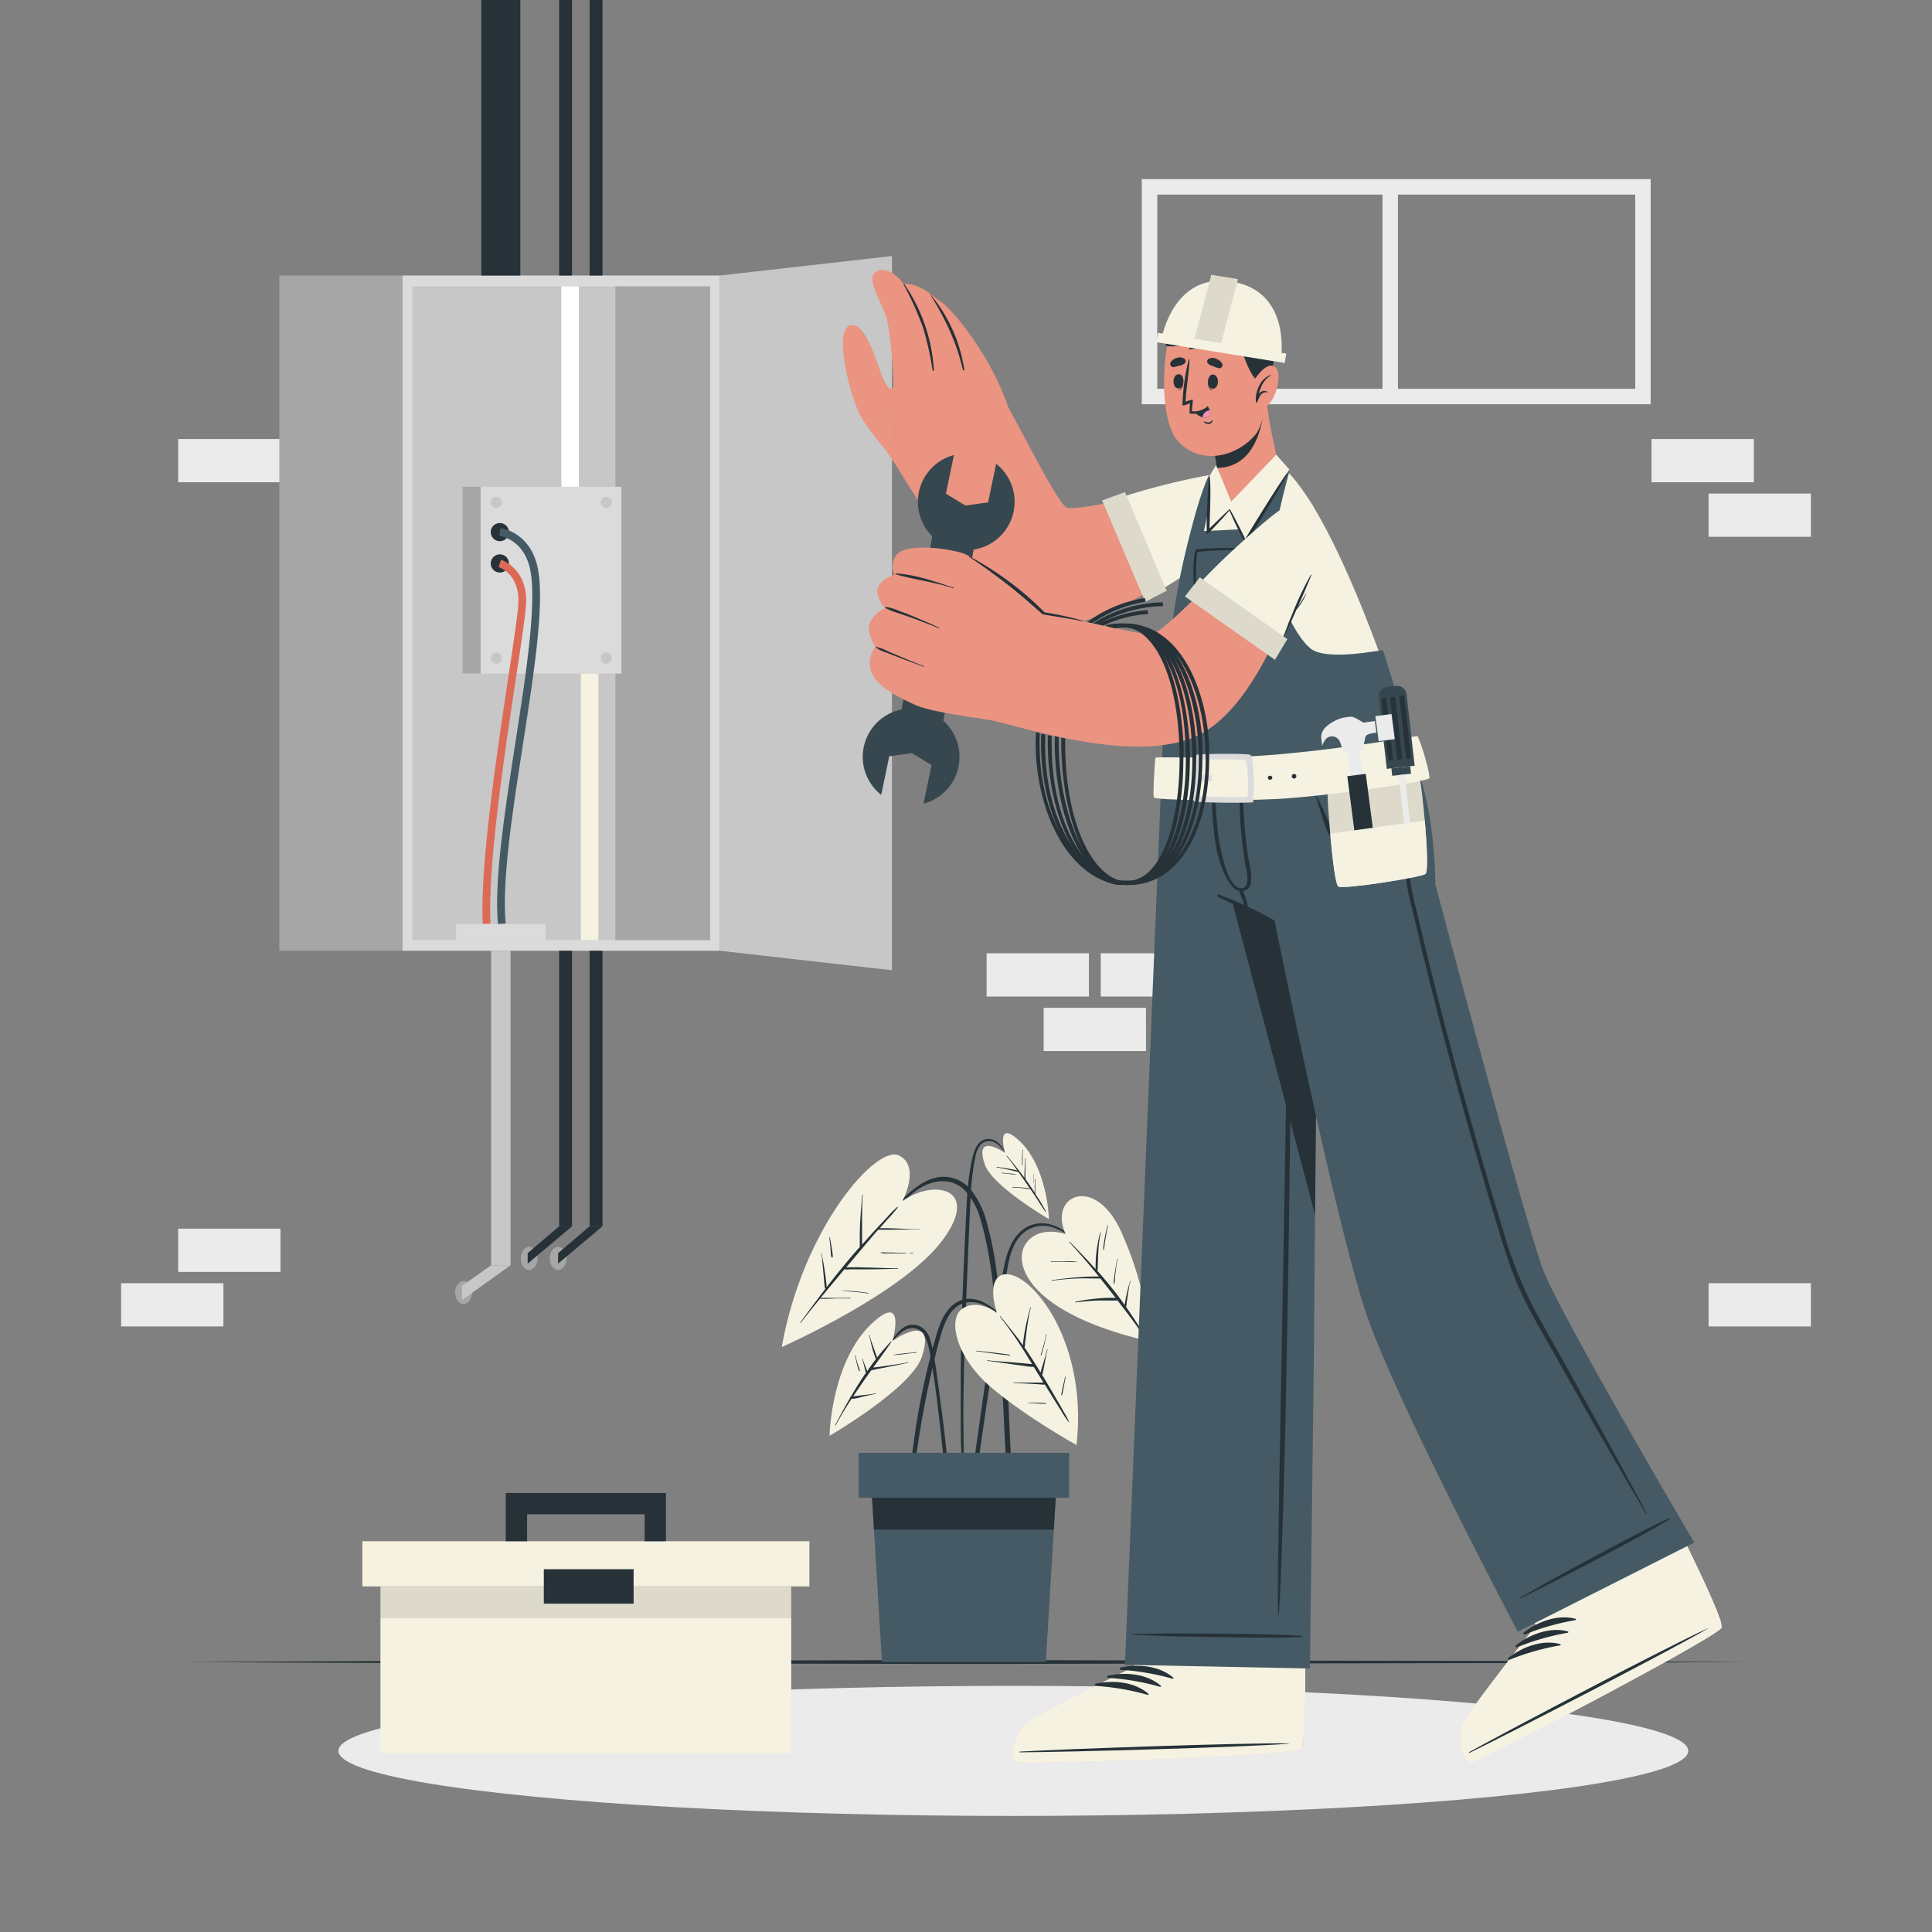 <svg xmlns="http://www.w3.org/2000/svg" viewBox="0 0 500 500"><rect x="0" y="0" width="500" height="500" fill="#808080" stroke="none"/><g id="freepik--background-complete--inject-10"><rect x="46.11" y="317.98" width="26.48" height="11.19" style="fill:#ebebeb"></rect><rect x="31.34" y="332.09" width="26.48" height="11.19" style="fill:#ebebeb"></rect><rect x="284.87" y="246.71" width="26.48" height="11.19" style="fill:#ebebeb"></rect><rect x="270.1" y="260.82" width="26.48" height="11.19" style="fill:#ebebeb"></rect><rect x="442.18" y="332.09" width="26.48" height="11.19" style="fill:#ebebeb"></rect><rect x="427.41" y="113.62" width="26.48" height="11.19" style="fill:#ebebeb"></rect><rect x="442.18" y="127.73" width="26.48" height="11.19" style="fill:#ebebeb"></rect><rect x="255.33" y="246.71" width="26.48" height="11.19" style="fill:#ebebeb"></rect><rect x="46.11" y="113.62" width="26.48" height="11.19" style="fill:#ebebeb"></rect><path d="M427.19,104.62H295.5V46.36H427.19Zm-127.69-4H423.19V50.36H299.5Z" style="fill:#ebebeb"></path><rect x="357.79" y="49.88" width="4" height="51.21" style="fill:#ebebeb"></rect></g><g id="freepik--Shadow--inject-10"><ellipse cx="262.25" cy="453.13" rx="174.67" ry="16.83" style="fill:#ebebeb"></ellipse></g><g id="freepik--Floor--inject-10"><polygon points="46.98 430.13 97.74 429.88 148.49 429.8 250 429.63 351.51 429.8 402.26 429.88 453.01 430.13 402.26 430.37 351.51 430.46 250 430.63 148.49 430.46 97.74 430.37 46.98 430.13" style="fill:#263238"></polygon></g><g id="freepik--fuse-box--inject-10"><rect x="72.29" y="71.3" width="31.86" height="174.76" style="fill:#a6a6a6"></rect><rect x="104.16" y="71.3" width="82.18" height="174.76" style="fill:#dbdbdb"></rect><rect x="106.74" y="74.11" width="77.02" height="169.2" style="fill:#c7c7c7"></rect><rect x="159.26" y="74.11" width="24.5" height="169.2" style="fill:#a6a6a6"></rect><polygon points="230.84 251.1 186.34 246.06 186.34 71.3 230.84 66.26 230.84 251.1" style="fill:#c7c7c7"></polygon><rect x="119.68" y="125.97" width="41.14" height="48.34" style="fill:#dbdbdb"></rect><rect x="119.68" y="125.97" width="4.7" height="48.34" style="fill:#a6a6a6"></rect><path d="M129.89,130a1.44,1.44,0,1,1-1.44-1.43A1.43,1.43,0,0,1,129.89,130Z" style="fill:#c7c7c7"></path><circle cx="128.45" cy="170.31" r="1.44" style="fill:#c7c7c7"></circle><path d="M158.36,130a1.44,1.44,0,1,1-1.44-1.43A1.43,1.43,0,0,1,158.36,130Z" style="fill:#c7c7c7"></path><path d="M158.36,170.31a1.44,1.44,0,1,1-1.44-1.44A1.43,1.43,0,0,1,158.36,170.31Z" style="fill:#c7c7c7"></path><path d="M131.71,137.71a2.35,2.35,0,1,1-2.34-2.35A2.35,2.35,0,0,1,131.71,137.71Z" style="fill:#263238"></path><path d="M131.71,145.82a2.35,2.35,0,1,1-2.34-2.35A2.34,2.34,0,0,1,131.71,145.82Z" style="fill:#263238"></path><path d="M124.94,239.17c-.8-14.76,3.7-44.61,6.68-64.36,1.36-9.06,2.44-16.22,2.54-18.8.3-7.46-4.87-9.17-5.09-9.24l.58-1.91c.07,0,6.87,2.17,6.51,11.23-.11,2.69-1.19,9.9-2.57,19-3,19.68-7.44,49.4-6.65,64Z" style="fill:#dd6a57"></path><path d="M128.89,239.21c-1.08-11.08,1.75-29.28,4.47-46.88,2.92-18.79,5.93-38.22,3.53-46.23-2-6.65-7.41-7.37-7.64-7.4l.22-2c.29,0,6.95.85,9.33,8.81,2.53,8.44-.38,27.22-3.46,47.1-2.71,17.48-5.51,35.55-4.46,46.39Z" style="fill:#455a64"></path><rect x="150.32" y="174.31" width="4.54" height="69" style="fill:#F5F2E2"></rect><rect x="145.27" y="74.11" width="4.54" height="51.86" style="fill:#fff"></rect><rect x="118.04" y="239.12" width="23.14" height="4.19" style="fill:#dbdbdb"></rect><rect x="124.57" width="10.09" height="71.3" style="fill:#263238"></rect><rect x="144.71" width="3.34" height="71.3" transform="translate(292.75 71.3) rotate(180)" style="fill:#263238"></rect><rect x="152.59" width="3.34" height="71.3" transform="translate(308.52 71.3) rotate(180)" style="fill:#263238"></rect><path d="M139.13,325.68c0,1.65-1,3-2.18,3s-2.18-1.34-2.18-3,1-3,2.18-3S139.13,324,139.13,325.68Z" style="fill:#a6a6a6"></path><rect x="144.71" y="246.06" width="3.34" height="71.3" transform="translate(292.75 563.42) rotate(180)" style="fill:#263238"></rect><polygon points="144.71 317.36 148.05 317.36 136.56 327.02 136.56 324.31 144.71 317.36" style="fill:#263238"></polygon><rect x="127.09" y="246.06" width="5.04" height="81.39" style="fill:#c7c7c7"></rect><ellipse cx="119.97" cy="334.51" rx="2.18" ry="2.99" style="fill:#a6a6a6"></ellipse><polygon points="127.09 327.45 132.13 327.45 119.57 336.45 119.57 332.77 127.09 327.45" style="fill:#c7c7c7"></polygon><path d="M146.62,325.68c0,1.65-1,3-2.18,3s-2.18-1.34-2.18-3,1-3,2.18-3S146.62,324,146.62,325.68Z" style="fill:#a6a6a6"></path><rect x="152.59" y="246.06" width="3.34" height="71.3" transform="translate(308.52 563.42) rotate(180)" style="fill:#263238"></rect><polygon points="152.59 317.36 155.93 317.36 144.44 327.02 144.44 324.31 152.59 317.36" style="fill:#263238"></polygon></g><g id="freepik--Plant--inject-10"><path d="M280.43,322.79c-3.39-3.33-7.78-7.35-13-5.91-4.89,1.35-6.76,6.68-7.63,11.12-1.13,5.72-2,11.5-2.91,17.27s-1.78,11.65-2.62,17.48q-.7,4.94-1.4,9.87l-.69,4.94c-.22,1.62-.49,3.23-.58,4.86,0,.52.78.6.9.1.63-2.74.89-5.6,1.29-8.39s.81-5.6,1.22-8.41q1.23-8.34,2.5-16.69t2.59-16.69c.76-4.71,1.11-10.57,5.29-13.68a8.08,8.08,0,0,1,7.82-.74c2.75,1.05,4.94,3,7.1,5C280.4,323,280.5,322.85,280.43,322.79Z" style="fill:#263238"></path><path d="M275.79,319.39s-7-2.5-10.37,2.57.67,18,32.27,25.22a89,89,0,0,0-7.6-28.57C283.31,303.83,271.24,309.43,275.79,319.39Z" style="fill:#F5F2E2"></path><path d="M295.88,345.07a26.13,26.13,0,0,0-1.59-2.57c-.53-.81-1.06-1.62-1.61-2.43-.4-.61-.82-1.21-1.23-1.81,0-.14,0-.3.06-.45s.07-.55.1-.82c.08-.59.17-1.18.26-1.78s.18-1.17.29-1.76a9.65,9.65,0,0,1,.42-1.86c0-.09-.13-.14-.14,0a7.74,7.74,0,0,1-.28,1.05c-.08.26-.15.53-.21.79-.16.6-.3,1.21-.44,1.81s-.23,1.12-.32,1.68c-.05.27-.09.54-.13.81-.56-.81-1.13-1.6-1.73-2.38-1.68-2.21-3.45-4.34-5.29-6.42,0,0,0,0,0,0,.17-3.32.09-6.61.82-9.88,0-.09-.11-.14-.13-.05a34,34,0,0,0-1.18,9.45l-2-2.19q-2.31-2.48-4.71-4.88c-.07-.06-.17,0-.1.1,2.66,2.87,5.19,5.85,7.65,8.89a53.09,53.09,0,0,0-5.78.22c-2.14.15-4.27.43-6.4.72-.09,0-.06.16,0,.14a62.14,62.14,0,0,1,6.39-.57c2.06-.09,4.11,0,6.17,0q2,2.47,3.95,5H287c-1,0-1.92.08-2.88.16a44.08,44.08,0,0,0-5.83.87c-.09,0-.07.16,0,.14,1.94-.21,3.88-.4,5.84-.47.93,0,1.86,0,2.79,0h1.46a1.85,1.85,0,0,0,.79-.08l2.55,3.32q1,1.32,2,2.67c.66.92,1.26,1.92,2,2.78A.07.07,0,0,0,295.88,345.07Z" style="fill:#263238"></path><path d="M278.81,326.57a21.21,21.21,0,0,0-3.38-.17c-1.13,0-2.26,0-3.38.08a.07.07,0,1,0,0,.14c1.15-.09,2.29-.11,3.44-.09s2.21.12,3.32.09C278.84,326.62,278.85,326.57,278.81,326.57Z" style="fill:#263238"></path><path d="M288.73,329.11c.13-1.07.26-2.16.49-3.22a.07.07,0,1,0-.13,0c-.17,1.06-.37,2.12-.53,3.18-.08.53-.15,1.06-.22,1.6a7.64,7.64,0,0,0-.13,1.51.1.1,0,0,0,.19,0,8.41,8.41,0,0,0,.16-1.51C288.61,330.14,288.67,329.63,288.73,329.11Z" style="fill:#263238"></path><path d="M286.65,317.15c-.28,1.06-.55,2.12-.74,3.19-.1.54-.19,1.09-.26,1.63a7.14,7.14,0,0,0-.11,1.6s.07,0,.09,0a9.45,9.45,0,0,0,.25-1.52c.07-.52.15-1.05.24-1.57.19-1.1.39-2.19.66-3.28C286.81,317.11,286.67,317.07,286.65,317.15Z" style="fill:#263238"></path><path d="M245.49,381.26q-.26-3-.57-6-.63-5.91-1.43-11.79c-.52-3.91-1-7.83-1.65-11.73a29.1,29.1,0,0,0-1.21-5.32,5,5,0,0,0-2.95-3.33c-3.72-1.29-6.23,2.57-7.73,5.3,0,.08.08.14.13.07.9-1.3,3.38-4.92,6.2-4.75,1.9.11,3.42,1.45,4.33,6.19,2.27,11.79,4.32,35.72,4.55,37.29.13.83.72.79.72-.1C245.89,385.16,245.67,383.2,245.49,381.26Z" style="fill:#263238"></path><path d="M231,347s3.25-11.48-3.93-5.74c-12,9.56-12.39,30.33-12.39,30.33s21.27-12.35,23.91-20.49C242.48,338.92,231,347,231,347Z" style="fill:#F5F2E2"></path><path d="M235,352.58c-1.67.34-3.36.56-5,.81l-2.39.33c-.54.08-1.08.13-1.63.2,1.59-2.19,3.18-4.36,4.7-6.59.06-.08-.07-.17-.14-.1a49.68,49.68,0,0,0-3.55,4.1c-.31-.89-.63-1.78-.94-2.66-.37-1-.75-2.05-1-3.11a.07.07,0,1,0-.13,0c.29,1,.49,2.12.77,3.18s.59,2,1,3c-.78,1-1.53,2-2.25,3.1-.37-1-.82-2-1.15-3.1,0-.08-.16,0-.13,0,.38,1.17.58,2.38.94,3.55-.49.71-1,1.43-1.44,2.15-.86,1.32-1.67,2.67-2.46,4a.33.33,0,0,0-.19.32c-1.34,2.32-2.62,4.68-3.88,7.06a.07.07,0,0,0,.13.07c1.26-2.35,2.66-4.64,4.12-6.89h0A2.91,2.91,0,0,1,221,362l.74-.15c.55-.12,1.09-.27,1.64-.4,1.08-.27,2.14-.52,3.24-.71.09,0,.05-.16,0-.14-1.29.25-2.58.39-3.88.54-.61.07-1.23.15-1.84.25h-.09c.77-1.16,1.54-2.31,2.33-3.45s1.56-2.23,2.36-3.33c.74-.11,1.47-.3,2.2-.44l2.47-.48c1.65-.33,3.28-.69,4.94-1C235.11,352.71,235.07,352.57,235,352.58Z" style="fill:#263238"></path><path d="M222.2,353.72l-.29-.92a18,18,0,0,1-.48-1.92c0-.09-.16-.05-.14,0,.14.65.29,1.29.44,1.94a13,13,0,0,0,.55,1.91.13.13,0,0,0,.25-.08C222.44,354.36,222.31,354,222.2,353.72Z" style="fill:#263238"></path><path d="M237.15,349.93c-1,.14-1.94.21-2.92.3s-1.95.22-2.92.36c-.06,0-.06.09,0,.09,1-.07,1.95-.14,2.92-.27s2-.27,2.93-.34C237.25,350.06,237.24,349.91,237.15,349.93Z" style="fill:#263238"></path><path d="M261.14,366.73c-.38-8.45-.91-16.89-1.76-25.31-.42-4.19-.9-8.38-1.49-12.55a89.61,89.61,0,0,0-2.42-12.14,23.32,23.32,0,0,0-4-8.57,9.2,9.2,0,0,0-8.17-3.57c-3.7.46-6.68,2.79-9.25,5.32-2.89,2.84-5.54,5.94-8.22,9l-2,2.32c-.06.07,0,.17.1.1,2.62-3,5.34-5.93,8.18-8.72,2.63-2.58,5.34-5.4,9-6.47a9.28,9.28,0,0,1,5.22-.12,8.29,8.29,0,0,1,3.56,2.26,18.69,18.69,0,0,1,4,7.81c2.27,7.77,3.09,15.91,3.93,23.93s1.44,16.32,1.85,24.51.73,16.46,1.52,24.66c.1,1,.23,2,.36,3,.08.68,1.14.68,1.08,0C261.91,383.7,261.52,375.22,261.14,366.73Z" style="fill:#263238"></path><path d="M233.54,310.83s4.83-8.93-.88-11.8-24.78,18.44-30.35,49.59c0,0,30.82-13.64,41.28-27.23S242.19,304.81,233.54,310.83Z" style="fill:#F5F2E2"></path><path d="M238.07,318.09c-3.46,0-6.92-.26-10.38-.24l1.95-2.23a32.28,32.28,0,0,0,2.71-3.14c.05-.07-.06-.18-.13-.12A25,25,0,0,0,229.6,315c-.87.92-1.73,1.84-2.59,2.77q-2,2.16-3.91,4.35c0-.14,0-.28,0-.42,0-.61,0-1.21,0-1.82,0-1.17,0-2.35,0-3.52,0-2.38,0-4.78.18-7.15,0-.1-.13-.09-.14,0-.17,2.39-.41,4.77-.53,7.16-.06,1.17-.09,2.35-.1,3.53,0,.6,0,1.21,0,1.81,0,.33,0,.68,0,1l-.61.67c-2.76,3.16-5.39,6.43-8,9.76a5.07,5.07,0,0,0,0-.56c0-.36-.08-.73-.12-1.1-.09-.79-.2-1.58-.31-2.37s-.23-1.49-.36-2.23-.34-1.67-.41-2.52c0-.1-.16-.08-.13,0a21.28,21.28,0,0,1,.28,2.53c.08.76.15,1.53.22,2.29s.13,1.52.21,2.29c0,.36.07.73.11,1.1,0,.18,0,.36.07.55a.94.94,0,0,0,.15.43l-1.32,1.72c-1.75,2.32-3.46,4.65-5.18,7,0,.07.05.17.1.1,1.63-2.12,3.3-4.2,5-6.26,1.26.05,2.56,0,3.83-.06s2.67,0,4,0c.09,0,.08-.14,0-.14l-4,0c-1.22,0-2.46-.06-3.68,0,1.49-1.81,3-3.61,4.51-5.41l1.65-2a6.69,6.69,0,0,0,1.55,0h1.82c1.14,0,2.28,0,3.42,0,2.35,0,4.7-.11,7.06-.12.09,0,.08-.14,0-.14-2.35,0-4.71-.13-7.06-.19-1.14,0-2.28-.07-3.42-.08l-1.82,0c-.35,0-.71,0-1.06,0l3.89-4.6a.19.19,0,0,0,.07-.08c1.26-1.49,2.52-3,3.8-4.46l.53-.6c3.59.11,7.18-.13,10.77-.06C238.17,318.24,238.16,318.09,238.07,318.09Z" style="fill:#263238"></path><path d="M236.3,324.21h-.84a.07.07,0,0,0,0,.13h.84C236.4,324.36,236.39,324.21,236.3,324.21Z" style="fill:#263238"></path><path d="M234.44,324.22c-1.11,0-2.22,0-3.33-.07l-1.67,0a6.19,6.19,0,0,0-1.55,0s0,.09,0,.1a5.73,5.73,0,0,0,1.55.11l1.66,0h3.33C234.53,324.37,234.53,324.23,234.44,324.22Z" style="fill:#263238"></path><path d="M224.75,334.63a46,46,0,0,0-6.82-.62,0,0,0,0,0,0,.05c2.27.22,4.53.34,6.78.7C224.8,334.78,224.84,334.64,224.75,334.63Z" style="fill:#263238"></path><path d="M215.48,324.71c0-.2,0-.4-.07-.59-.06-.45-.13-.89-.2-1.34-.13-.84-.28-1.69-.44-2.53,0-.08-.15-.06-.14,0,.11.87.2,1.74.28,2.62,0,.43.07.86.11,1.29a3.61,3.61,0,0,0,.18,1.22c.06.13.26.08.29,0A1.54,1.54,0,0,0,215.48,324.71Z" style="fill:#263238"></path><path d="M260.84,299.36c-1.11-2.05-2.51-4.77-5.26-4.59-2.28.14-3.3,2.46-3.79,4.38-1.5,5.93-1.6,12.18-1.9,18.26-.61,12.85-1.17,25.71-1.25,38.57q0,5.34,0,10.7c0,3.63,0,7.29.26,10.92a.27.27,0,0,0,.53,0c0-3.1-.09-6.22-.1-9.33s0-6.07.06-9.1q.15-9.22.49-18.44c.23-6.11.5-12.21.75-18.32q.19-4.58.4-9.15c.13-3,.26-5.92.6-8.86.19-1.64.43-3.29.78-4.91a6.75,6.75,0,0,1,1.42-3.3,3.11,3.11,0,0,1,4-.29,8.63,8.63,0,0,1,2.85,3.55C260.76,299.52,260.88,299.44,260.84,299.36Z" style="fill:#263238"></path><path d="M260.09,298.38s-2.26-8,2.74-4c8.33,6.66,8.63,21.13,8.63,21.13s-14.81-8.6-16.65-14.28C252.07,292.78,260.09,298.38,260.09,298.38Z" style="fill:#F5F2E2"></path><path d="M268.34,309.58c-.13-.22-.28-.44-.42-.66a3.86,3.86,0,0,0,0-.68c0-.34,0-.69,0-1,0-.68,0-1.35.07-2a.07.07,0,1,0-.14,0c0,.66-.06,1.32-.08,2,0,.33,0,.67,0,1,0,.13,0,.28,0,.42-.58-.9-1.17-1.79-1.79-2.67-.18-.26-.37-.5-.55-.76a15.16,15.16,0,0,1-.05-2.61c0-.93,0-1.85.06-2.78a.07.07,0,0,0-.14,0c0,1-.08,1.93-.13,2.9a20.36,20.36,0,0,0-.05,2.07c-1.43-1.95-2.95-3.82-4.49-5.69-.05-.06-.16,0-.11.09,1,1.2,1.87,2.44,2.76,3.69-1.74-.41-3.51-.64-5.29-.9-.09,0-.12.13,0,.14,1.87.28,3.71.75,5.57,1.16h0c.71,1,1.41,2,2.11,3l.84,1.23h-.08l-.58-.08-1.23-.11c-.85-.07-1.71-.11-2.56-.16-.09,0-.09.14,0,.15.84,0,1.68.08,2.52.17l1.32.16.58.07.17,0,1.42,2.1c.84,1.24,1.59,2.56,2.48,3.76.05.07.15,0,.12-.08A39.68,39.68,0,0,0,268.34,309.58Z" style="fill:#263238"></path><path d="M264.66,300.55v-.94a14.28,14.28,0,0,1,.08-2,.07.07,0,1,0-.14,0c0,.65-.07,1.29-.1,1.94,0,.32,0,.65,0,1V301a1.18,1.18,0,0,0,0,.46.06.06,0,0,0,.12,0,1.54,1.54,0,0,0,0-.43Z" style="fill:#263238"></path><path d="M262.83,303.86a15.93,15.93,0,0,0-1.68-.17c-.61-.05-1.22-.11-1.83-.19a.07.07,0,1,0,0,.14c1.17.08,2.33.29,3.5.33C262.88,304,262.89,303.87,262.83,303.86Z" style="fill:#263238"></path><path d="M267.48,303.91c0,.06,0,.23,0,.3V305c0,.19,0,.37,0,.56a1.15,1.15,0,0,0,0,.49,0,0,0,0,0,.06,0,.45.45,0,0,0,0-.23V305c0-.19,0-.37,0-.56v-.26a.8.8,0,0,1,0-.31C267.69,303.77,267.38,303.77,267.48,303.91Z" style="fill:#263238"></path><path d="M261.18,342c-3.11-2.34-5.91-5.7-10.1-5.87-3.46-.13-5.88,2.47-7.27,5.37a30.05,30.05,0,0,0-1.69,4.77q-.94,3.29-1.77,6.6c-1.08,4.34-2,8.73-2.77,13.14-.42,2.46-.81,4.93-1.12,7.4a60.38,60.38,0,0,0-.73,7.58.39.39,0,0,0,.77.09c.42-2.07.6-4.21.91-6.3s.62-4.21,1-6.31q1.06-6.28,2.48-12.52c.89-3.92,1.77-7.9,3-11.72.91-2.73,2.36-5.92,5.32-6.91,4.49-1.49,8.57,2.31,11.86,4.78C261.16,342.17,261.26,342.07,261.18,342Z" style="fill:#263238"></path><path d="M258,339.78s-2.87-8.2,1.28-9.81c6.22-2.41,22.51,15.94,19.32,44,0,0-12.58-6.93-21.87-14.73s-11.68-18-7.58-20.62S258,339.78,258,339.78Z" style="fill:#F5F2E2"></path><path d="M276.68,368a21.39,21.39,0,0,0-1.51-2.83c-.53-1-1.07-1.92-1.63-2.87-1.08-1.85-2.15-3.7-3.26-5.54l-.55-.89c0-.11,0-.22.07-.33l.19-.81c.14-.61.24-1.22.36-1.84.22-1.2.43-2.42.76-3.6,0-.09-.13-.12-.14,0-.26,1.21-.64,2.39-1,3.57-.17.57-.36,1.15-.51,1.74,0,.2-.11.4-.16.6-1.34-2.19-2.7-4.38-4.16-6.49a2.88,2.88,0,0,0,.14-.9c0-.41.09-.82.14-1.23.11-.92.22-1.85.35-2.77.27-1.81.54-3.61,1-5.39,0-.09-.12-.11-.14,0-.45,1.77-.94,3.54-1.27,5.33-.17.88-.32,1.77-.44,2.65-.06.45-.11.9-.15,1.34,0,.13,0,.27-.05.4-.46-.63-.91-1.27-1.38-1.89-1.44-1.89-2.93-3.74-4.43-5.58-.06-.07-.17,0-.12.08A99.94,99.94,0,0,1,265.86,351l1.23,2-.41,0c-.53-.07-1.06-.1-1.59-.15-1.06-.1-2.11-.2-3.17-.28-2.12-.17-4.25-.3-6.37-.52-.09,0-.11.13,0,.14,2.14.24,4.28.58,6.41.89l3.15.42a12.06,12.06,0,0,0,2.43.25l2.5,4.06a3.54,3.54,0,0,0-.56,0h-3c-1.37,0-2.73,0-4.1,0-.09,0-.08.14,0,.14,1.39,0,2.77.09,4.15.16l2,.12,1,.07a2.07,2.07,0,0,0,.86,0l2.13,3.45c.65,1.06,1.31,2.12,2,3.17a25.89,25.89,0,0,0,2.13,3.21C276.6,368.13,276.72,368.08,276.68,368Z" style="fill:#263238"></path><path d="M270.69,345.28a19.25,19.25,0,0,1-.57,2.67c-.23.91-.49,1.81-.79,2.7a.09.09,0,1,0,.17.06c.28-.89.53-1.78.75-2.68s.36-1.83.58-2.73A.07.07,0,1,0,270.69,345.28Z" style="fill:#263238"></path><path d="M261.44,350.77a1.07,1.07,0,0,0-.69-.26l-1.18-.16-2.22-.27c-1.53-.18-3.07-.33-4.6-.52-.09,0-.11.13,0,.14,1.44.17,2.88.39,4.33.58.7.1,1.41.2,2.12.28l1,.11a3.51,3.51,0,0,1,1.17.2C261.44,350.91,261.49,350.82,261.44,350.77Z" style="fill:#263238"></path><path d="M270.66,363.13c-.72-.06-1.45-.09-2.17-.11l-1.1,0-.53,0a3.2,3.2,0,0,1-.69,0c-.1,0-.11.16,0,.14a3.45,3.45,0,0,1,.64,0l.57,0,1.1.06c.72.05,1.45.09,2.18.09C270.75,363.28,270.75,363.14,270.66,363.13Z" style="fill:#263238"></path><path d="M275.1,360l.24-1.23c.15-.81.3-1.62.44-2.43a.07.07,0,0,0-.14,0c-.17.79-.35,1.58-.53,2.37-.09.39-.18.79-.26,1.18,0,.19-.08.37-.11.55a1.65,1.65,0,0,0-.07.58c0,.07.11.12.16,0A3,3,0,0,0,275.1,360Z" style="fill:#263238"></path><polygon points="273.43 384.21 272.73 395.83 270.66 430.13 228.25 430.13 226.18 395.83 225.48 384.21 273.43 384.21" style="fill:#455a64"></polygon><polygon points="273.43 384.21 272.73 395.83 226.18 395.83 225.48 384.21 273.43 384.21" style="fill:#263238"></polygon><rect x="222.23" y="375.99" width="54.44" height="11.63" style="fill:#455a64"></rect></g><g id="freepik--Character--inject-10"><path d="M337.8,385.13s0,44.76,0,44.79c0,8.56-.07,16.07-.49,19.95a.13.13,0,0,1,0,.06,6,6,0,0,1-.62,2.65l-.05.05c-2.54,1.74-70.94,4.08-73.35,3.36s-.55-7.66,2-9.86,28.37-14.82,28.37-14.82l.44-44.75Z" style="fill:#eb9481"></path><path d="M337.79,420.73v9.19c0,8.56-.07,16.07-.49,19.95a.13.13,0,0,1,0,.06,11.33,11.33,0,0,1-.62,2.65l-.05.05c-2.54,1.74-70.94,4.08-73.35,3.36s-.55-7.66,2-9.86,28.37-14.82,28.37-14.82l-.12-9.33Z" style="fill:#fff"></path><path d="M263.27,456c2.42.72,70.81-1.62,73.35-3.36,1-.65,1.22-10.63,1.17-22.71,0-.12,0-.25,0-.37l-44.14,1,0,.75s-25.78,12.61-28.37,14.82S260.85,455.28,263.27,456Z" style="fill:#F5F2E2"></path><path d="M264,453.31c11.52-.67,58.05-2.32,69.49-2.12.09,0,.09.07,0,.08-11.4.92-57.94,2.19-69.48,2.23C263.72,453.5,263.71,453.33,264,453.31Z" style="fill:#263238"></path><path d="M290,431.57c4.51-1,10.08-.49,13.66,2.62.14.12,0,.32-.19.27A64.22,64.22,0,0,0,290,432.14.29.29,0,0,1,290,431.57Z" style="fill:#263238"></path><path d="M286.77,433.66c4.51-1,10.08-.5,13.66,2.62.14.12,0,.31-.18.27a63.78,63.78,0,0,0-13.44-2.32A.29.29,0,0,1,286.77,433.66Z" style="fill:#263238"></path><path d="M283.56,435.74c4.51-1,10.09-.49,13.66,2.62.14.12,0,.32-.18.28a63.15,63.15,0,0,0-13.44-2.32A.3.3,0,0,1,283.56,435.74Z" style="fill:#263238"></path><polygon points="340 352.95 340 353.44 339.01 431.81 291.13 430.85 300.96 191.94 341.4 191.94 340 352.95" style="fill:#455a64"></polygon><path d="M293.13,422.87c7.48-.07,5.33-.15,12.81-.14,3.65,0,27.69.1,31.1.7a.08.08,0,0,1,0,.15c-3.42.53-27.46,0-31.11-.05-7.48-.16-5.33-.2-12.8-.45A.11.11,0,1,1,293.13,422.87Z" style="fill:#263238"></path><path d="M330.88,396.3q.15-10.74.35-21.48.4-21.48.8-43,.78-42.74,1.37-85.47c.25-16.07.24-32.15.65-48.22,0,0,.07,0,.07,0,.26,14.32.1,28.65.08,43s-.09,28.65-.23,43q-.41,42.74-1.34,85.48c-.19,8-.39,16.07-.66,24.1s-.46,16.08-1,24.1a.1.1,0,0,1-.19,0C330.62,410.62,330.79,403.45,330.88,396.3Z" style="fill:#263238"></path><polygon points="341.4 192.43 340.34 314.42 307.92 191.95 341.39 191.95 341.4 192.43" style="fill:#263238"></polygon><path d="M413.58,362.74s23.1,37.54,23.12,37.56c3.75,7.7,6.9,14.51,8.2,18.19a.11.11,0,0,1,0,.06,5.91,5.91,0,0,1,.59,2.65.64.64,0,0,1,0,.07c-1.54,2.67-62.15,34.44-64.64,34.84s-3.81-6.67-2.44-9.78,19.14-25.65,19.14-25.65L374.85,383Z" style="fill:#eb9481"></path><path d="M445.51,421.21a.07.07,0,0,1,0,.06c-1.53,2.67-62.15,34.44-64.64,34.84s-3.81-6.67-2.45-9.78,19.15-25.66,19.15-25.66l-4.05-6.73c9.91-5.28,27.92-14.55,39.1-20.3,2.43,3.95,4.09,6.66,4.09,6.67,3.76,7.69,6.91,14.5,8.21,18.17a.19.19,0,0,1,0,.07A5.78,5.78,0,0,1,445.51,421.21Z" style="fill:#fff"></path><path d="M380.85,456.11c2.49-.4,63.1-32.17,64.64-34.84.6-1-3.51-10.11-8.8-21a3.59,3.59,0,0,0-.17-.34l-39.33,20,.36.66s-17.76,22.54-19.14,25.66S378.36,456.51,380.85,456.11Z" style="fill:#F5F2E2"></path><path d="M380.3,453.4c10.09-5.61,51.3-27.27,61.7-32,.08,0,.11,0,0,.06-9.88,5.78-51.26,27.1-61.64,32.15C380.17,453.67,380.09,453.52,380.3,453.4Z" style="fill:#263238"></path><path d="M394.33,422.52c3.63-2.86,8.87-4.82,13.44-3.56.18.05.11.3,0,.32A63.89,63.89,0,0,0,394.61,423,.29.29,0,0,1,394.33,422.52Z" style="fill:#263238"></path><path d="M392.34,425.79c3.63-2.86,8.87-4.82,13.44-3.56.18,0,.11.3,0,.32a63.71,63.71,0,0,0-13.11,3.74A.29.29,0,0,1,392.34,425.79Z" style="fill:#263238"></path><path d="M390.36,429.06c3.62-2.86,8.87-4.82,13.44-3.56.18.05.11.3-.05.32a63.89,63.89,0,0,0-13.11,3.74A.29.29,0,0,1,390.36,429.06Z" style="fill:#263238"></path><path d="M307.64,191.91v0c.17.83,3,14,5.93,25.22,2.13,8.23,4.33,15.46,5.58,16.21,1.43.84,8.37,3.92,10.7,4.89,0,0,15.62,78,23.86,102.12,7.61,22.31,39.09,81.93,39.09,81.93l45.67-23.07s-35.67-60.51-39.42-71.37c-5.81-16.83-27.6-99-27.6-99s.17-25.73-8.49-37Z" style="fill:#455a64"></path><path d="M393.48,413.42c6.52-3.65,4.6-2.69,11.17-6.27,3.21-1.75,24.34-13.22,27.62-14.32.07,0,.13.09.07.13-2.75,2.11-24.07,13.21-27.32,14.89-6.63,3.45-4.77,2.39-11.44,5.76A.11.11,0,0,1,393.48,413.42Z" style="fill:#263238"></path><path d="M359.75,221.71c-1.25-.32-2.59-.42-3.87-.62-1-.17-2.05-.35-3.07-.57a13.42,13.42,0,0,1-5.43-2.29c-1.77-1.37-2.66-3.46-3.52-5.46-.51-1.19-1-2.38-1.56-3.56l-.78-1.71a20.15,20.15,0,0,1-1-2.05c0-.11-.19,0-.15,0a12.54,12.54,0,0,1,.43,1.48c.18.58.34,1.15.52,1.72.32,1,.62,2.05,1,3.07a24.67,24.67,0,0,0,2.18,5.38c1.88,3,5.25,4.21,8.62,4.63,1,.13,1.94.19,2.92.25a20.56,20.56,0,0,0,3.68,0A.17.17,0,0,0,359.75,221.71Z" style="fill:#263238"></path><path d="M315.47,231.54a91.19,91.19,0,0,1,14.31,6.67c.18.1.06.38-.13.29-4.82-2.07-9.74-4.05-14.44-6.38A.32.32,0,0,1,315.47,231.54Z" style="fill:#263238"></path><path d="M314,198.51c0-.16.3-.2.3,0a161.29,161.29,0,0,0,.81,16.11c.22,2.48,2.22,16.21,6.53,15.21.72-.17,1.09-.88,1.2-2a17.34,17.34,0,0,0-.57-4.21c-.48-2.88-.86-5.76-1.11-8.66a78.7,78.7,0,0,1,.18-16.24.14.14,0,0,1,.27,0,149.9,149.9,0,0,0,1.31,22.41c.54,3.57,2.34,9-1.39,9.5s-6.27-8.45-6.73-10.91A81.73,81.73,0,0,1,314,198.51Z" style="fill:#263238"></path><path d="M321.54,230.18a22.11,22.11,0,0,1,1,2.84,6.52,6.52,0,0,1,.41,2.34.17.17,0,0,1-.3.07,8,8,0,0,1-1-2.28c-.33-.88-.68-1.75-1-2.64A.48.48,0,0,1,321.54,230.18Z" style="fill:#263238"></path><path d="M426.15,391.67c-6.5-12.24-13.2-24.37-19.93-36.48-3.32-6-6.78-11.88-9.94-17.93a108.73,108.73,0,0,1-7.23-18.7q-6-19.6-11.42-39.4T367.5,239.4c-.8-3.32-1.67-6.65-2.31-10a30.93,30.93,0,0,1,0-10.25,32.87,32.87,0,0,0,.07-9.55,62.26,62.26,0,0,0-2.23-9.32c-.5-1.61-1.05-3.21-1.6-4.8a.15.15,0,0,0-.28.09c2,6.44,4,12.95,3.56,19.78-.21,3.28-1.08,6.5-1,9.8a46.92,46.92,0,0,0,1.66,9.68q4.65,20.09,10,40t11.31,39.64c1.94,6.39,3.75,12.89,6.5,19s6.24,11.89,9.53,17.73c6.78,12.07,13.62,24.11,20.62,36.06.88,1.51,1.78,3,2.67,4.53C426.06,391.86,426.2,391.77,426.15,391.67Z" style="fill:#263238"></path><path d="M327.87,130.33C321.45,136.6,289.56,163,271.23,162c-17.16-1-36.31-37.84-41.59-44.91-2.32-3.11,23.61-21.62,26.74-18.91s16.84,32.28,19.79,33.22,27-4.68,41.57-8.32C330.92,119.75,336.7,121.69,327.87,130.33Z" style="fill:#eb9481"></path><path d="M288.5,129.26l10.6,24.18s20.63-12.09,28.41-20.67,7.26-13-8.57-10.8A175.05,175.05,0,0,0,288.5,129.26Z" style="fill:#F5F2E2"></path><polygon points="285.23 129.52 291.13 127.36 301.94 152.88 296.39 155.74 285.23 129.52" style="fill:#F5F2E2"></polygon><polygon points="285.23 129.52 291.13 127.36 301.94 152.88 296.39 155.74 285.23 129.52" style="opacity:0.1"></polygon><path d="M262.75,112c-3.42-16.9-15.91-31.4-18.54-33.38-2.24-1.69-3.41-2.54-3.41-2.54-4-3.12-6.91-2.59-6.91-2.59s-3.51-4.95-6.86-3.32c-3.76,1.81,1.92,8.41,2.82,14,2.07,12.69,1.46,31.3,1.69,35Z" style="fill:#eb9481"></path><path d="M241.36,95.89a81.21,81.21,0,0,0-2.44-11,83.12,83.12,0,0,0-5.07-11.27.1.1,0,0,1,.18-.1,43.88,43.88,0,0,1,7.66,22.33A.17.17,0,0,1,241.36,95.89Z" style="fill:#263238"></path><path d="M249.2,95.76c-.86-3.59-2.42-9.88-8.51-19.62,0,0,0-.07.06,0a39.36,39.36,0,0,1,8.81,19.56C249.59,95.89,249.26,96,249.2,95.76Z" style="fill:#263238"></path><path d="M231.37,99.56c-.38,1.76-1.31,1.57-2.7-1.31s-4.47-15.47-8.77-14,.29,19.14,3,23.76,8.66,11.15,8.66,11.15C231.34,115.51,231.68,106.68,231.37,99.56Z" style="fill:#eb9481"></path><path d="M301,202.59c1.13,1.12,65.18-2.24,65.52-2.68.9-1.22-19.58-68.36-35.77-80-3.48-2.5-13.65-.18-16,2.23-1.51,1.51-4.57,11.14-6.71,19C303.71,157,300.05,201.61,301,202.59Z" style="fill:#F5F2E2"></path><path d="M300.75,203.14s-.37-32.8,5.7-58.74c4.36-18.6,6.55-21.53,6.55-21.53l1.72-.72-3.13,15.28,13-.62s5.52-16.33,6.37-16.73c.54-.25,2.73,1.93,2.73,1.93s-5,17.32-4.32,24.39,5.65,18.12,9.81,21.45,18.35.32,18.68.4,10,33.26,10.16,33.71S300.75,203.14,300.75,203.14Z" style="fill:#455a64"></path><path d="M309.29,153.66A22,22,0,0,0,317.1,157c1.54.11,8.68-2.31,9.73-2.95.53-.32-.22-11.14-.47-11.81s-16.39-.49-16.83,0C308.55,143.54,308.78,153.22,309.29,153.66Zm.62-10.72c.52-.47,14.86-.95,16-.14.16,2.24.52,10.54.29,10.82s-7.67,2.9-9,2.73c-2-.24-6.59-2.47-7.37-3C309.27,152.89,309.55,143.27,309.91,142.94Z" style="fill:#263238"></path><path d="M367.5,202.12c.38.37,2.82,23.17,1.37,24.08s-21.06,4-22.48,3.24-2.94-23.55-2.81-23.85S366.8,201.42,367.5,202.12Z" style="fill:#F5F2E2"></path><path d="M344.26,215.75c.55,6.31,1.35,13.29,2.13,13.7,1.43.75,21-2.34,22.48-3.25.8-.5.42-7.51-.14-13.84a99.05,99.05,0,0,0-1.23-10.24c-.7-.71-23.79,3.18-23.92,3.47C343.52,205.73,343.81,210.5,344.26,215.75Z" style="opacity:0.1"></path><path d="M369.92,201.42c.33-.3-1.83-8.81-3.12-10.95,0,0-21.06,3.69-39,5-13.42,1-28.72.27-28.8.65s-.69,9.5-.38,10.25,20.63,1,32.19.39S368.82,202.44,369.92,201.42Z" style="fill:#F5F2E2"></path><path d="M309,207.41c.42.31,15,.5,15.29.18s.4-11.59-.74-12.25c-.68-.39-13.55-.29-14.37.08S308.6,207.09,309,207.41Zm1.57-10.64c.67-.29,11.11-.35,11.66-.05.92.51.83,9.22.61,9.46s-12.06.09-12.4-.16S309.94,197.06,310.6,196.77Z" style="fill:#dbdbdb"></path><rect x="309.54" y="200.62" width="4.09" height="1.56" transform="translate(622.37 404.01) rotate(-179.78)" style="fill:#dbdbdb"></rect><path d="M328.1,201.28a.6.6,0,0,0,1.19,0,.6.6,0,0,0-1.19,0Z" style="fill:#263238"></path><path d="M334.31,200.87a.59.59,0,0,0,.57.62.6.6,0,0,0,.62-.58.59.59,0,0,0-.58-.61A.59.59,0,0,0,334.31,200.87Z" style="fill:#263238"></path><path d="M357.71,177.56H365a0,0,0,0,1,0,0v18.57a2.5,2.5,0,0,1-2.5,2.5h-2.26a2.5,2.5,0,0,1-2.5-2.5V177.56a0,0,0,0,1,0,0Z" transform="translate(741.53 334.41) rotate(173.55)" style="fill:#37474f"></path><rect x="360.19" y="198.56" width="4.9" height="1.94" transform="translate(745.39 357.07) rotate(173.55)" style="fill:#37474f"></rect><rect x="363.14" y="200.43" width="1.55" height="20.9" transform="translate(749.22 379.56) rotate(173.55)" style="fill:#ebebeb"></rect><path d="M363.74,223.26s1.31,3.09,1.41,3.08l.51-.06h0l.51-.06c.11,0,.69-3.31.69-3.31l-1-1.73-1.53.17Z" style="fill:#ebebeb"></path><rect x="363.04" y="180.03" width="1.27" height="16.28" transform="translate(746.18 334.31) rotate(173.55)" style="fill:#263238"></rect><rect x="360.7" y="180.3" width="1.27" height="16.28" transform="translate(741.55 335.1) rotate(173.55)" style="fill:#263238"></rect><rect x="358.36" y="180.56" width="1.27" height="16.28" transform="translate(736.9 335.92) rotate(173.56)" style="fill:#263238"></rect><rect x="355.96" y="184.37" width="4.2" height="6.55" transform="matrix(-0.99, 0.13, -0.13, -0.99, 737.33, 327.53)" style="fill:#ebebeb"></rect><path d="M355.81,186.6,353,187c-.43.05-2.34-1.67-3.66-1.5l-1.45.19c-1.25.16-6.37,2.13-5.94,5.4l.25,1.94s.5-1.81,1.65-2.29a2.24,2.24,0,0,1,2.9,1.17,21.83,21.83,0,0,1,.9,2.87l5.16-.68a20.13,20.13,0,0,1,.59-3.47c.36-.88,2.8-1,2.8-1Z" style="fill:#ebebeb"></path><rect x="349.39" y="194.36" width="3.23" height="11.68" transform="translate(724.92 353.44) rotate(172.59)" style="fill:#ebebeb"></rect><rect x="350.33" y="200.47" width="4.82" height="25.99" transform="translate(730.07 379.65) rotate(172.59)" style="fill:#263238"></rect><path d="M344.26,215.75c.55,6.31,1.35,13.29,2.13,13.7,1.43.75,21-2.34,22.48-3.25.8-.5.42-7.51-.14-13.84Z" style="fill:#F5F2E2"></path><path d="M318.85,131.07c3.88.5,9.78-6,11.86-10.93.14-.35-.71-3.69-1.55-7.79-.5-2.5-1-5.29-1.27-7.87l-15.76,5.63a41.17,41.17,0,0,1,2.6,9.73,4.78,4.78,0,0,1,0,1.07,1.07,1.07,0,0,0,0,.18C314.61,123.14,315.09,130.59,318.85,131.07Z" style="fill:#eb9481"></path><path d="M327.14,104.75C327,108,325.74,119.81,316.4,121a12.42,12.42,0,0,1-1.67.09.56.56,0,0,1,0-.19,6.25,6.25,0,0,0,0-1.06,41.48,41.48,0,0,0-2.61-9.74Z" style="fill:#263238"></path><path d="M326.86,85.94c2.48,5.49,1.58,22.4-2,26.6-5.21,6.1-14.79,7.85-20.24,1.34-5.28-6.3-3.72-28.32.4-32.24C311.06,75.85,323.2,77.82,326.86,85.94Z" style="fill:#eb9481"></path><path d="M325.23,112.33s0,0,0,0" style="fill:none;stroke:#eb9481;stroke-linecap:round;stroke-linejoin:round;stroke-width:0px"></path><path d="M312.75,98.07s.08.06.08.1c-.09,1.14,0,2.46,1,2.89,0,0,0,.07,0,.06C312.58,100.88,312.48,99.13,312.75,98.07Z" style="fill:#263238"></path><path d="M313.82,96.93c1.84-.05,1.81,3.63.1,3.68S312.28,97,313.82,96.93Z" style="fill:#263238"></path><path d="M306.19,98s-.09.06-.09.1c0,1.14-.14,2.45-1.17,2.82,0,0,0,.07,0,.07C306.19,100.86,306.39,99.12,306.19,98Z" style="fill:#263238"></path><path d="M305.18,96.84c-1.83-.15-2,3.52-.31,3.67S306.72,97,305.18,96.84Z" style="fill:#263238"></path><path d="M315.29,95.26a14.17,14.17,0,0,1-1.42-.52,2.43,2.43,0,0,1-1.35-.8.77.77,0,0,1,.13-.94,1.94,1.94,0,0,1,2-.18,2.8,2.8,0,0,1,1.62,1.24A.83.83,0,0,1,315.29,95.26Z" style="fill:#263238"></path><path d="M303.77,95a15,15,0,0,0,1.47-.37,2.41,2.41,0,0,0,1.42-.66.78.78,0,0,0,0-1,1.93,1.93,0,0,0-1.92-.38A2.83,2.83,0,0,0,303,93.69.83.83,0,0,0,303.77,95Z" style="fill:#263238"></path><path d="M313.79,108.68c-.27.27-.55.63-1,.66a3,3,0,0,1-1.23-.3s-.07,0-.05.06a1.55,1.55,0,0,0,1.45.63,1.21,1.21,0,0,0,.9-1C313.92,108.67,313.83,108.64,313.79,108.68Z" style="fill:#263238"></path><path d="M312.63,105.26A3.9,3.9,0,0,1,310,107a4.69,4.69,0,0,1-1.4.05,1.09,1.09,0,0,1-.26,0l-.25,0a.28.28,0,0,1-.23-.26h0a.53.53,0,0,1,0-.12h0v-.1c0-.88.09-2.22.09-2.22-.33.16-2,.88-1.94.42a57.72,57.72,0,0,1,1.62-11.73.1.1,0,0,1,.2,0c-.1,3.66-.85,7.27-1,10.94a7,7,0,0,1,1.84-.54c.12,0-.24,2.58-.2,3a.1.1,0,0,0,0,0,5.38,5.38,0,0,0,4-1.21C312.61,105.09,312.7,105.17,312.63,105.26Z" style="fill:#263238"></path><path d="M309.27,106.77A4.55,4.55,0,0,0,311.2,108a2.06,2.06,0,0,0,1.25,0c.88-.31.84-1.13.62-1.83a4.92,4.92,0,0,0-.49-1A5.88,5.88,0,0,1,309.27,106.77Z" style="fill:#263238"></path><path d="M311.2,108a2.06,2.06,0,0,0,1.25,0c.88-.31.84-1.13.62-1.83A2.13,2.13,0,0,0,311.2,108Z" style="fill:#f291b8"></path><path d="M302.26,88.31s0,0,0-.06l0,.08Z" style="fill:#263238"></path><path d="M326.59,98.72c-3.32,1-6.69-13.33-6.69-13.33a21.85,21.85,0,0,1-5.65,3.55,30.28,30.28,0,0,1-6.59,1.53c-.5,0,4.62-3.9,4.62-3.9s-5.5,3.63-10.25,3c-1.47-.21.91-12.51,11.27-13.5,7-.68,11,4.91,11,4.91s4.76,3.22,5.26,5.59C330.2,89.7,330.1,97.72,326.59,98.72Z" style="fill:#263238"></path><path d="M323.93,99.44s3.16-5.76,5.74-4.68.59,9.14-2.15,10.5a2.91,2.91,0,0,1-4-1.13Z" style="fill:#eb9481"></path><path d="M329,97.05a0,0,0,0,1,0,.08c-1.91,1-2.76,3-3.29,5a1.61,1.61,0,0,1,2.35-.7c.05,0,0,.12,0,.11a1.8,1.8,0,0,0-1.9.84,8.34,8.34,0,0,0-.77,1.69c-.07.19-.41.13-.36-.09v0C324.73,101.39,326.33,97.61,329,97.05Z" style="fill:#263238"></path><path d="M300.65,87.56s2.91-17.14,18.22-14.66,12.66,19.66,12.66,19.66Z" style="fill:#F5F2E2"></path><rect x="299.28" y="88.83" width="33.61" height="2.46" transform="translate(18.47 -49.4) rotate(9.2)" style="fill:#F5F2E2"></rect><polygon points="316.04 88.8 309.13 87.68 313.48 71.12 320.39 72.24 316.04 88.8" style="fill:#F5F2E2"></polygon><polygon points="316.04 88.8 309.13 87.68 313.48 71.12 320.39 72.24 316.04 88.8" style="opacity:0.1"></polygon><path d="M314.72,120.38l3.92,9.44,11.65-12.14,3.39,3.81s-11.31,19.21-11.39,18.35l-4-8.13-5.58,5.75.29-14.29Z" style="fill:#F5F2E2"></path><path d="M312.45,130.39c.12-2.36.19-4.73.42-7.08,0-.09.14-.13.16,0,.5,2.27,0,11.29,0,13.45l0,0c.23-.25,5.17-5.07,5.22-5,.86,1.29,3.8,7.21,4,7.75,1.78-3.05,8.65-14.15,10.77-17a.08.08,0,0,1,.14.08c-1.57,3.22-10.65,18.16-10.79,18.12a90.25,90.25,0,0,1-4.19-8.6c-.83,1-5.81,6.48-5.84,6.13A74.4,74.4,0,0,1,312.45,130.39Z" style="fill:#263238"></path><path d="M248.06,198.44A12.51,12.51,0,0,1,239,208l2.08-10L236,194.91l-5.86.81-2.08,10a12.52,12.52,0,1,1,20-7.32Z" style="fill:#37474f"></path><path d="M237.81,127.32a12.53,12.53,0,0,1,9.07-9.56l-2.08,10,5.06,3.07,5.86-.81,2.08-10a12.52,12.52,0,1,1-20,7.31Z" style="fill:#37474f"></path><rect x="237.2" y="134.06" width="11.15" height="56.28" transform="translate(31.9 -39.74) rotate(10.01)" style="fill:#37474f"></rect><path d="M338.69,142.33c-2.81,8.52-12.3,40.35-28.94,48.11-15.58,7.26-43.62-1.77-52.26-3.84-3.77-.91.76-26.29,4.4-28.25s33.19,6.37,36.23,5.79,17.85-15.82,27.87-27C335.45,126.61,343.93,126.4,338.69,142.33Z" style="fill:#eb9481"></path><path d="M306.23,191.76c-.43-7.84-1.93-15.38-4.46-21a23.07,23.07,0,0,0-3.22-5.34,11.74,11.74,0,0,0-1.16-1.27c-.14-.13-.29-.27-.44-.39a5.86,5.86,0,0,0-.63-.51,9,9,0,0,0-3.8-1.75,5.58,5.58,0,0,0-.59-.09l-.49,0h-.66a1.58,1.58,0,0,0-.31,0,.82.82,0,0,0-.27,0,10.7,10.7,0,0,0-3.43.76l1.7.37h.09l.08,0,.12,0a9.43,9.43,0,0,1,1.44-.2h0s0,0,0,0h.82l.54,0h0a7.88,7.88,0,0,1,3.78,1.53c4.94,3.52,9.13,13,9.83,28.1.07,1.44.1,2.94.1,4.49,0,8.45-1.23,16.24-3.45,21.93-1.67,4.25-4.68,9.3-9.7,9.61h-.83l-.24,0h-.46a.35.35,0,0,1-.11,0c-7.46-1.22-14.81-14.38-14.81-35.69,0-.4,0-.81,0-1.2l-1-.21c0,.47,0,.94,0,1.41,0,10.6,2.18,21.41,6.12,28.55a24.11,24.11,0,0,0,2.57,3.81s0,0,0,0a15.36,15.36,0,0,0,1.09,1.17c.17.17.35.34.52.49a10.26,10.26,0,0,0,5.43,2.68l.23,0,.31,0h1.17a8.89,8.89,0,0,0,4.71-1.7c.19-.13.37-.27.56-.42a14.6,14.6,0,0,0,1.16-1.09,19.92,19.92,0,0,0,3.53-5.49c.23-.5.45-1,.66-1.55,2.27-5.81,3.52-13.73,3.52-22.3C306.36,194.92,306.32,193.33,306.23,191.76Z" style="fill:#263238"></path><path d="M307.77,191.25c-.54-8-2.32-15.67-5.29-21.24a0,0,0,0,0,0,0,21.47,21.47,0,0,0-3.76-5.18c-.23-.23-.46-.45-.7-.65s-.34-.28-.5-.41a10.7,10.7,0,0,0-5-2.24,5.58,5.58,0,0,0-.59-.09l-.49,0h-.66a1.58,1.58,0,0,0-.31,0,.82.82,0,0,0-.27,0,2.41,2.41,0,0,0-.38,0h-.12a12.54,12.54,0,0,0-3.24.68l.31.06,1.7.37h.09l.08,0a10.43,10.43,0,0,1,1.14-.15h.12a1.51,1.51,0,0,1,.3,0h0s0,0,0,0h.82l.54,0h0A9.48,9.48,0,0,1,296,164a18.22,18.22,0,0,1,5.75,6.75c2.63,4.87,4.53,11.84,5,20.82.09,1.58.14,3.22.14,4.93,0,8.44-1.36,16.22-3.84,21.91-.27.64-.58,1.29-.93,1.94-1.93,3.63-5,7.24-9.52,7.66l-.45,0h-.83l-.24,0H291l-.2,0h-.07a8.67,8.67,0,0,1-1.44-.25.13.13,0,0,1-.08,0c-.28-.08-.55-.16-.82-.26s-.37-.13-.56-.21a16.19,16.19,0,0,1-6.91-6.45,32.14,32.14,0,0,1-2.16-4c-3-6.67-4.78-15.61-4.78-24.54,0-.53,0-1.06,0-1.58l-1-.21c0,.59,0,1.19,0,1.79,0,9.72,2,19.62,5.74,26.7a27.45,27.45,0,0,0,3.17,4.83,15.73,15.73,0,0,0,1.29,1.4,12.7,12.7,0,0,0,6.83,3.73h0l.08,0h.13l.22,0,.23,0,.38,0h1.17a10.56,10.56,0,0,0,5.91-2.14,10,10,0,0,0,1.08-.91,18.09,18.09,0,0,0,3.47-4.48,27.37,27.37,0,0,0,1.35-2.71c2.53-5.81,3.92-13.74,3.92-22.31C308,194.75,307.89,193,307.77,191.25Z" style="fill:#263238"></path><path d="M309.42,190.59c-.66-7.84-2.62-15.3-5.84-20.73a21.68,21.68,0,0,0-3.91-4.92,14.41,14.41,0,0,0-1.12-.95,12.31,12.31,0,0,0-6.62-2.58l-.37,0h-.78a1.58,1.58,0,0,0-.31,0,.82.82,0,0,0-.27,0,2.41,2.41,0,0,0-.38,0h-.12l-.89.08h-.14a14.12,14.12,0,0,0-2.44.53l.23.05.31.06,1.7.37h.09l.51-.08.51,0h.32a1.51,1.51,0,0,1,.3,0h0s0,0,0,0h.82a3.25,3.25,0,0,1,.54,0h0a11.13,11.13,0,0,1,5.09,1.71h0a14.25,14.25,0,0,1,1.8,1.32,20.11,20.11,0,0,1,3.92,4.56,0,0,0,0,1,0,0c3.08,4.79,5.35,11.81,6,21,.13,1.76.2,3.61.2,5.53,0,8.43-1.5,16.21-4.22,21.9a24.84,24.84,0,0,1-1.77,3.12,16.68,16.68,0,0,1-4,4.32,11,11,0,0,1-6,2.17l-.45,0h-.83l-.24,0h-.45l-.16,0-.18,0-.25,0a.86.86,0,0,1-.27,0,8.94,8.94,0,0,1-1.48-.38c-.19-.06-.37-.13-.56-.21a14.84,14.84,0,0,1-4.32-2.62s0,0,0,0a23.47,23.47,0,0,1-4.77-5.66c-3.84-6.16-6.45-15.25-6.45-26.7q0-1,0-2l-1-.23c0,.72,0,1.45,0,2.18,0,9.17,2,18.5,5.63,25.47a28.87,28.87,0,0,0,3.49,5.31,15.86,15.86,0,0,0,9.16,5.81l.19,0,.27,0,.12,0h.13l.22,0,.23,0h.07l.31,0h1.34a12.6,12.6,0,0,0,7.94-3.26s0,0,0,0a19.89,19.89,0,0,0,3.71-4.54.05.05,0,0,0,0,0c.44-.74.87-1.52,1.27-2.36,2.78-5.82,4.32-13.75,4.32-22.33C309.67,194.53,309.59,192.55,309.42,190.59Z" style="fill:#263238"></path><path d="M311,189.78c-.76-7.34-2.78-14.29-6-19.48l-.05-.07a20.81,20.81,0,0,0-6-6.46,14.27,14.27,0,0,0-7.33-2.4h-.87a1.58,1.58,0,0,0-.31,0,.82.82,0,0,0-.27,0,2.41,2.41,0,0,0-.38,0h-.07l-.28,0-.66.07h-.14a17.31,17.31,0,0,0-2.62.49l.18,0,.23.05.31.06,1.7.37h0l.52-.07h.05l.51,0h.32a1.51,1.51,0,0,1,.3,0h0s0,0,0,0h1.34a12.81,12.81,0,0,1,5.33,1.39,8.14,8.14,0,0,1,.77.41,10.33,10.33,0,0,1,1,.63,19.16,19.16,0,0,1,4.87,5.06c3.56,5.21,5.74,12.61,6.5,20.42q.3,3.09.3,6.23c0,8.43-1.63,16.2-4.59,21.88a23,23,0,0,1-1.71,2.81.05.05,0,0,1,0,0,17.23,17.23,0,0,1-4.85,4.77,12.9,12.9,0,0,1-1.72.93,13.15,13.15,0,0,1-4.12,1.07,4.87,4.87,0,0,1-.66,0,3.62,3.62,0,0,1-.47,0h-.36c-.24,0-.47,0-.71,0h-.64l-.18,0-.25,0a.86.86,0,0,1-.27,0l-.21,0-.37-.07a.13.13,0,0,1-.08,0,15.38,15.38,0,0,1-4.61-1.92,18.49,18.49,0,0,1-2.71-2,25.45,25.45,0,0,1-5-6.06c-3.77-6.11-6.26-14.76-6.26-25.47,0-.78,0-1.55,0-2.32l-1-.23q-.06,1.26-.06,2.55c0,8.69,1.94,17.52,5.52,24.36,3.24,6.24,7.87,10.8,13.61,12.09a6.18,6.18,0,0,0,.62.12l.13,0h0l.19,0,.27,0,.12,0h.13l.22,0h.07l.23,0,.65,0h1.22c5.16-.19,9.55-3,12.83-8.08.43-.67.84-1.37,1.23-2.12,3-5.83,4.71-13.76,4.71-22.35A65.51,65.51,0,0,0,311,189.78Z" style="fill:#263238"></path><path d="M312.58,188.85c-1.41-11-5.88-21-13.24-25.29a16,16,0,0,0-7.69-2.19h-.87a1.58,1.58,0,0,0-.31,0,.82.82,0,0,0-.27,0,2.41,2.41,0,0,0-.38,0h-.35l-.66.07h-.14a22.37,22.37,0,0,0-2.76.45l.14,0,.18,0,.23.05.31.06,1.7.37.55-.06h.05l.51,0h.32a1.51,1.51,0,0,1,.3,0h0l.31,0h1.07a14.79,14.79,0,0,1,4.7.88,11,11,0,0,1,1.19.49q.38.16.75.36h0a15.25,15.25,0,0,1,1.4.84,20.25,20.25,0,0,1,5.32,5.29l.05.07c3.52,5,5.74,11.84,6.61,19.12a59.58,59.58,0,0,1,.42,7.09c0,8.42-1.76,16.19-4.95,21.87a23.21,23.21,0,0,1-1.68,2.6,18,18,0,0,1-5.09,4.8s0,0,0,0a13.8,13.8,0,0,1-2.2,1.12,10.13,10.13,0,0,1-1.2.44,14,14,0,0,1-3.56.65,4.87,4.87,0,0,1-.66,0,3.62,3.62,0,0,1-.47,0h-.36c-.24,0-.47,0-.71,0l-.3,0h-.09l-.21,0h-.22l-.25,0a1.28,1.28,0,0,1-.27,0l-.21,0-.37-.07a.13.13,0,0,1-.08,0,16.48,16.48,0,0,1-4.09-1.43,18.16,18.16,0,0,1-1.94-1.11,20.41,20.41,0,0,1-2.79-2.15,28,28,0,0,1-5.23-6.42c-3.66-6-6.05-14.29-6.05-24.36,0-.9,0-1.8.07-2.68l-1-.24c0,1-.08,1.94-.08,2.92,0,16.64,7.65,33.8,20.66,36.45a6.18,6.18,0,0,0,.62.12l.13,0h0l.19,0,.27,0h0l.08,0h.13l.29,0,1,.07h1.07c6.39-.12,11.7-3.65,15.38-10.19,3.28-5.83,5.08-13.77,5.08-22.36A59.12,59.12,0,0,0,312.58,188.85Z" style="fill:#263238"></path><path d="M301,156.86a35.12,35.12,0,0,0-14.62,3.54l-.08,0q-1.06.54-2.07,1.17l-.23,0-1.08-.24a34.39,34.39,0,0,1,18-5.45Z" style="fill:#263238"></path><path d="M297.1,158.91a30.94,30.94,0,0,0-11.54,3l-1.32-.29-.23,0c.73-.4,1.5-.77,2.3-1.12l.08,0A32.89,32.89,0,0,1,297,157.91Z" style="fill:#263238"></path><path d="M296.49,155.74a32.74,32.74,0,0,0-13.78,5.52L281.4,161a33.6,33.6,0,0,1,14.93-6.22Z" style="fill:#263238"></path><path d="M232.21,143.39a4.75,4.75,0,0,0-.69,5.37,7,7,0,0,0-4,2.65c-1.61,2.41,1.46,6,1.46,6a8.7,8.7,0,0,0-3.75,3.47c-1.31,2.46,1.27,6.51,1.27,6.51a7.63,7.63,0,0,0-1.38,5.13c.65,4.84,7.45,7.91,11.74,9.91s18.37,3.64,21,4.23L271,159.16s-16.72-14.44-22.11-16.08C244.31,141.71,234.8,140.74,232.21,143.39Z" style="fill:#eb9481"></path><path d="M231.92,148.41c5.18.3,10,2.12,14.88,3.66a.09.09,0,0,1-.06.17c-4.85-1.59-10-2.2-14.86-3.59A.12.12,0,0,1,231.92,148.41Z" style="fill:#263238"></path><path d="M229.26,157.08a13.07,13.07,0,0,1,3.39,1c1.18.43,2.34.89,3.5,1.36,2.32.95,4.62,1.95,6.89,3,.1,0,.06.21,0,.17-2.32-.94-4.65-1.85-7-2.69-1.18-.42-2.36-.84-3.54-1.24a16.18,16.18,0,0,1-3.3-1.3A.18.18,0,0,1,229.26,157.08Z" style="fill:#263238"></path><path d="M226.62,167.41a9.5,9.5,0,0,1,3,1.06c1.05.46,2.1.9,3.15,1.35,2.11.88,4.22,1.77,6.35,2.58.11,0,.06.21,0,.17-2.18-.82-4.36-1.6-6.53-2.43l-3.19-1.25a8.67,8.67,0,0,1-2.79-1.38S226.57,167.41,226.62,167.41Z" style="fill:#263238"></path><path d="M280.25,160.63a85.53,85.53,0,0,0-9.94-2.16,74.7,74.7,0,0,0-9.22-8A80.59,80.59,0,0,0,250.91,144c-.09,0-.16.08-.08.14,3.37,2.21,6.65,4.62,9.85,7.09s6.13,5.11,9.14,7.74c.12.09,8.14,1.28,10.38,1.83C280.29,160.83,280.34,160.66,280.25,160.63Z" style="fill:#263238"></path><path d="M309.18,152.39l22,14.55s6.78-15.59,8.65-27-.93-14.82-13.06-4.41S309.18,152.39,309.18,152.39Z" style="fill:#F5F2E2"></path><polygon points="306.65 154.36 310.52 149.42 333.17 165.39 329.96 170.75 306.65 154.36" style="fill:#F5F2E2"></polygon><polygon points="306.65 154.36 310.52 149.42 333.17 165.39 329.96 170.75 306.65 154.36" style="opacity:0.1"></polygon><path d="M339.39,148.82a.08.08,0,0,0-.14-.07,76.13,76.13,0,0,0-3.89,7.9c-.56,1.33-1.1,2.67-1.62,4s-.95,2.75-1.46,4.11c0,.07.09.12.12,0,.55-1.33,1.19-2.61,1.77-3.92.45-1,.9-2.05,1.36-3.08a15.88,15.88,0,0,0,2.52-4.11s0-.07-.07,0c-.45.7-.86,1.45-1.31,2.16-.27.42-.53.83-.81,1.24l.09-.21Q337.75,152.88,339.39,148.82Z" style="fill:#263238"></path></g><g id="freepik--tool-box--inject-10"><rect x="98.46" y="410.56" width="106.31" height="43.12" style="fill:#F5F2E2"></rect><rect x="93.78" y="398.87" width="115.69" height="11.69" style="fill:#F5F2E2"></rect><rect x="98.46" y="410.56" width="106.32" height="8.23" style="opacity:0.1"></rect><rect x="140.74" y="406.11" width="23.24" height="8.92" style="fill:#263238"></rect><polygon points="172.34 398.87 166.83 398.87 166.83 391.89 136.41 391.89 136.41 398.87 130.9 398.87 130.9 386.38 172.34 386.38 172.34 398.87" style="fill:#263238"></polygon></g></svg>
